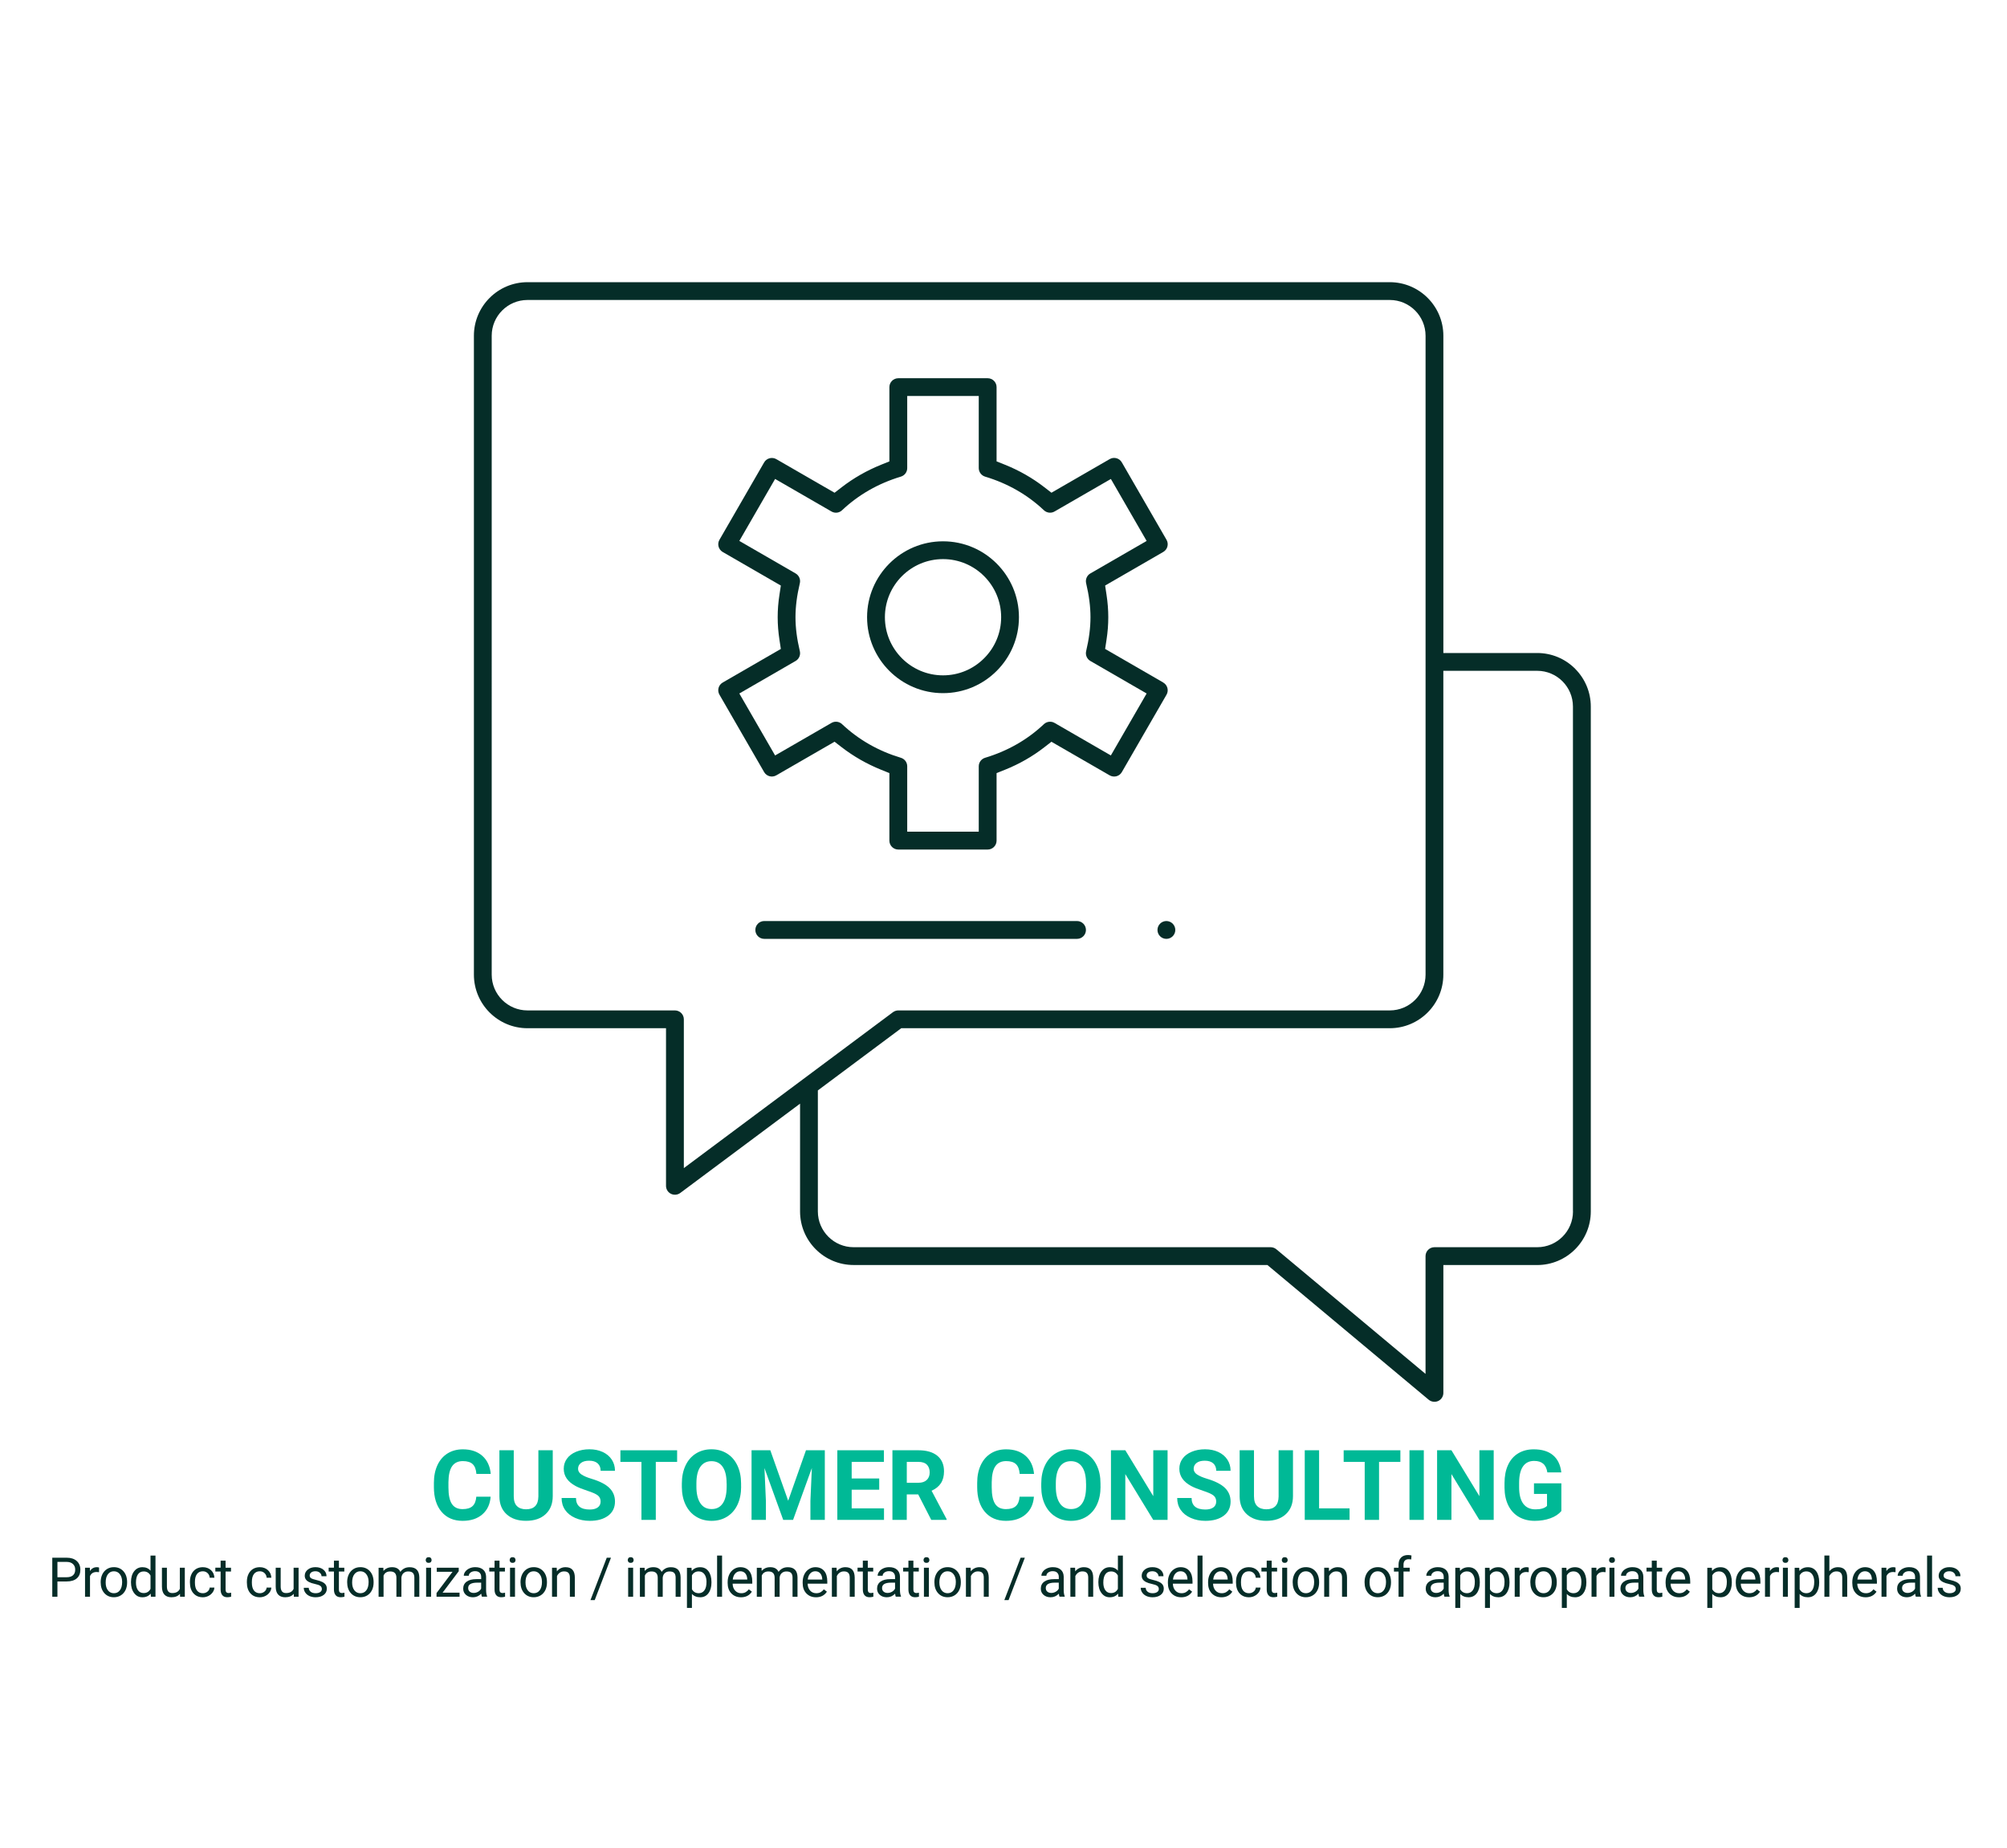 <svg xmlns="http://www.w3.org/2000/svg" id="Ebene_1" data-name="Ebene 1" viewBox="0 0 755.53 695.68"><defs><style>      .cls-1 {        fill: #052d28;      }      .cls-2 {        fill: #00b996;      }    </style></defs><path class="cls-1" d="M442.44,350.09c0,1.85-1.5,3.35-3.36,3.35s-3.35-1.5-3.35-3.35,1.5-3.36,3.35-3.36,3.36,1.51,3.36,3.36Z"></path><path class="cls-1" d="M437.91,256.94l-21.89-12.65.52-3.41c.46-2.97.67-5.75.67-8.52s-.22-5.56-.67-8.51l-.52-3.42,21.89-12.65c1.6-.92,2.15-2.98,1.22-4.58l-16.82-29.13c-.45-.78-1.16-1.33-2.03-1.57-.87-.23-1.77-.11-2.55.34l-21.91,12.65-2.69-2.08c-4.46-3.46-9.44-6.3-14.79-8.45l-3.18-1.27v-27.95c0-1.85-1.5-3.35-3.35-3.35h-33.64c-1.85,0-3.36,1.5-3.36,3.35v27.96l-3.16,1.27c-5.36,2.17-10.34,5.01-14.8,8.46l-2.68,2.07-21.93-12.65c-1.6-.92-3.66-.37-4.58,1.23l-16.82,29.13c-.93,1.6-.37,3.66,1.22,4.59l21.89,12.64-.52,3.42c-.46,2.96-.67,5.74-.67,8.51s.22,5.56.67,8.52l.52,3.41-21.89,12.65c-1.6.92-2.15,2.98-1.22,4.58l16.82,29.13c.92,1.59,2.98,2.15,4.58,1.22l21.93-12.65,2.68,2.07c4.47,3.45,9.45,6.3,14.8,8.46l3.16,1.28v25.43c0,1.85,1.5,3.35,3.36,3.35h33.64c1.85,0,3.35-1.5,3.35-3.35v-25.43l3.18-1.27c5.36-2.15,10.34-4.99,14.79-8.45l2.68-2.08,21.92,12.65c.77.44,1.69.56,2.55.34.87-.24,1.58-.78,2.03-1.56l16.82-29.13c.93-1.6.38-3.66-1.22-4.58v-.02ZM418.18,284.39l-21.21-12.25c-1.27-.73-2.91-.54-3.98.46-6.19,5.85-13.64,10.11-22.15,12.67-1.42.43-2.39,1.72-2.39,3.21v24.62h-26.93v-24.62c0-1.49-.96-2.78-2.39-3.21-8.5-2.56-15.95-6.82-22.14-12.66-1.06-1.01-2.7-1.21-3.97-.47l-21.23,12.26-13.47-23.33,21.2-12.25c1.27-.73,1.92-2.24,1.58-3.68-1.1-4.63-1.64-8.81-1.64-12.79s.54-8.16,1.64-12.79c.34-1.43-.31-2.94-1.58-3.68l-21.2-12.25,13.47-23.33,21.23,12.26c1.29.74,2.89.56,3.97-.47,6.19-5.84,13.63-10.1,22.14-12.66,1.42-.43,2.39-1.72,2.39-3.21v-27.14h26.93v27.14c0,1.47.99,2.79,2.39,3.21,8.5,2.55,15.95,6.82,22.15,12.67,1.07,1,2.71,1.2,3.98.46l21.22-12.25,13.46,23.33-21.2,12.24c-1.27.73-1.92,2.25-1.58,3.68,1.1,4.63,1.64,8.81,1.64,12.79s-.54,8.16-1.64,12.79c-.34,1.43.31,2.94,1.58,3.68l21.2,12.25-13.47,23.32h0Z"></path><path class="cls-1" d="M355,203.78c-15.76,0-28.59,12.82-28.59,28.58s12.82,28.58,28.59,28.58,28.58-12.82,28.58-28.58-12.82-28.58-28.58-28.58ZM370.46,247.82c-4.13,4.14-9.63,6.42-15.46,6.42-12.06,0-21.88-9.81-21.88-21.88s9.81-21.88,21.88-21.88,21.88,9.81,21.88,21.88c0,5.83-2.28,11.33-6.42,15.46Z"></path><path class="cls-1" d="M408.8,350.09c0,1.85-1.51,3.35-3.36,3.35h-117.74c-1.85,0-3.35-1.5-3.35-3.35s1.5-3.36,3.35-3.36h117.74c1.85,0,3.36,1.51,3.36,3.36Z"></path><path class="cls-1" d="M592.94,251.74c-3.82-3.81-8.88-5.91-14.26-5.91h-35.33v-119.43c0-11.13-9.05-20.17-20.17-20.17H198.57c-11.12,0-20.17,9.05-20.17,20.17v240.51c0,11.12,9.05,20.17,20.17,20.17h52.15v59.34c0,1.27.71,2.42,1.85,2.99,1.12.56,2.5.44,3.5-.3l45.11-33.63v40.57c0,11.13,9.05,20.17,20.16,20.17h155.77l60.73,50.73c.98.81,2.41,1,3.57.46,1.18-.55,1.94-1.74,1.94-3.03v-48.15h35.33c11.12,0,20.17-9.05,20.17-20.17v-190.06c0-5.38-2.11-10.44-5.92-14.26h.01ZM257.43,439.75v-56.02c0-1.85-1.51-3.35-3.36-3.35h-55.5c-7.43,0-13.47-6.04-13.47-13.47V126.4c0-7.43,6.04-13.47,13.47-13.47h324.61c7.43,0,13.47,6.04,13.47,13.47v240.51c0,7.43-6.04,13.47-13.47,13.47h-185.01c-.73,0-1.43.24-2.01.66l-78.74,58.71h.01ZM592.15,456.05c0,7.43-6.04,13.47-13.46,13.47h-38.69c-1.85,0-3.36,1.5-3.36,3.35v44.34l-56.16-46.91c-.6-.5-1.37-.78-2.15-.78h-156.99c-7.42,0-13.46-6.04-13.46-13.47v-45.56l31.39-23.41h183.9c11.12,0,20.17-9.05,20.17-20.17v-114.38h35.33c7.43,0,13.46,6.04,13.46,13.46v190.06h.02Z"></path><g><path class="cls-2" d="M184.7,563.44c-.21,2.82-1.25,5.04-3.12,6.66-1.88,1.62-4.35,2.43-7.42,2.43-3.36,0-6-1.13-7.93-3.39-1.93-2.26-2.89-5.37-2.89-9.31v-1.6c0-2.52.44-4.74,1.33-6.66.89-1.92,2.16-3.39,3.81-4.42,1.65-1.03,3.57-1.54,5.75-1.54,3.02,0,5.46.81,7.31,2.43,1.85,1.62,2.92,3.89,3.2,6.82h-5.4c-.13-1.69-.6-2.92-1.41-3.68-.81-.76-2.04-1.14-3.7-1.14-1.8,0-3.15.65-4.04,1.93-.89,1.29-1.35,3.29-1.38,6v1.98c0,2.83.43,4.9,1.29,6.21.86,1.31,2.21,1.96,4.06,1.96,1.67,0,2.91-.38,3.73-1.14.82-.76,1.29-1.94,1.41-3.54h5.4Z"></path><path class="cls-2" d="M208.08,545.96v17.26c0,2.87-.9,5.14-2.69,6.8s-4.24,2.5-7.35,2.5-5.49-.81-7.29-2.43c-1.8-1.62-2.72-3.84-2.75-6.68v-17.46h5.4v17.3c0,1.72.41,2.97,1.23,3.75.82.79,1.96,1.18,3.41,1.18,3.04,0,4.58-1.6,4.63-4.79v-17.44h5.42Z"></path><path class="cls-2" d="M226.1,565.29c0-1.02-.36-1.8-1.08-2.35-.72-.55-2.02-1.12-3.89-1.73-1.87-.61-3.35-1.2-4.45-1.79-2.98-1.61-4.46-3.77-4.46-6.5,0-1.42.4-2.68,1.2-3.79.8-1.11,1.94-1.98,3.44-2.6,1.49-.62,3.17-.94,5.03-.94s3.54.34,5,1.02c1.46.68,2.6,1.64,3.41,2.87.81,1.24,1.21,2.64,1.21,4.21h-5.4c0-1.2-.38-2.13-1.13-2.8s-1.82-1-3.19-1-2.35.28-3.08.84c-.73.56-1.1,1.29-1.1,2.21,0,.85.43,1.57,1.29,2.14.86.58,2.12,1.12,3.79,1.62,3.07.92,5.31,2.07,6.71,3.44,1.4,1.37,2.11,3.07,2.11,5.11,0,2.27-.86,4.05-2.57,5.34-1.72,1.29-4.03,1.94-6.93,1.94-2.02,0-3.85-.37-5.51-1.11-1.66-.74-2.92-1.75-3.79-3.03-.87-1.28-1.3-2.77-1.3-4.46h5.42c0,2.89,1.73,4.34,5.18,4.34,1.28,0,2.29-.26,3-.78.72-.52,1.08-1.25,1.08-2.19Z"></path><path class="cls-2" d="M254.9,550.34h-8.03v21.83h-5.4v-21.83h-7.92v-4.37h21.35v4.37Z"></path><path class="cls-2" d="M279,559.66c0,2.58-.46,4.84-1.37,6.79-.91,1.94-2.22,3.44-3.92,4.5-1.7,1.06-3.64,1.58-5.84,1.58s-4.11-.52-5.81-1.57c-1.7-1.04-3.02-2.53-3.96-4.47-.94-1.94-1.41-4.17-1.42-6.69v-1.3c0-2.58.46-4.85,1.39-6.81.93-1.96,2.24-3.47,3.94-4.52,1.7-1.05,3.64-1.58,5.82-1.58s4.12.53,5.82,1.58c1.7,1.05,3.01,2.56,3.94,4.52s1.39,4.23,1.39,6.79v1.17ZM273.53,558.47c0-2.75-.49-4.83-1.48-6.26-.98-1.43-2.39-2.14-4.21-2.14s-3.21.71-4.19,2.11c-.98,1.41-1.48,3.48-1.49,6.2v1.28c0,2.68.49,4.75,1.48,6.23.98,1.48,2.4,2.21,4.25,2.21s3.2-.71,4.18-2.13,1.46-3.5,1.48-6.22v-1.28Z"></path><path class="cls-2" d="M289.98,545.96l6.73,19.01,6.7-19.01h7.09v26.21h-5.42v-7.16l.54-12.37-7.07,19.53h-3.71l-7.06-19.51.54,12.35v7.16h-5.4v-26.21h7.06Z"></path><path class="cls-2" d="M330.98,560.81h-10.37v7.02h12.17v4.34h-17.57v-26.21h17.53v4.37h-12.13v6.25h10.37v4.23Z"></path><path class="cls-2" d="M345.65,562.58h-4.3v9.59h-5.4v-26.21h9.74c3.1,0,5.48.69,7.16,2.07,1.68,1.38,2.52,3.33,2.52,5.85,0,1.79-.39,3.28-1.16,4.47-.77,1.19-1.95,2.15-3.52,2.85l5.67,10.71v.25h-5.8l-4.91-9.59ZM341.35,558.2h4.36c1.36,0,2.41-.34,3.15-1.04s1.12-1.64,1.12-2.85-.35-2.21-1.05-2.92c-.7-.71-1.78-1.06-3.23-1.06h-4.34v7.87Z"></path><path class="cls-2" d="M389.22,563.44c-.21,2.82-1.25,5.04-3.12,6.66-1.88,1.62-4.35,2.43-7.42,2.43-3.36,0-6-1.13-7.93-3.39-1.93-2.26-2.89-5.37-2.89-9.31v-1.6c0-2.52.44-4.74,1.33-6.66.89-1.92,2.16-3.39,3.81-4.42,1.65-1.03,3.57-1.54,5.75-1.54,3.02,0,5.46.81,7.31,2.43,1.85,1.62,2.92,3.89,3.2,6.82h-5.4c-.13-1.69-.6-2.92-1.41-3.68-.81-.76-2.04-1.14-3.7-1.14-1.8,0-3.15.65-4.04,1.93-.89,1.29-1.35,3.29-1.38,6v1.98c0,2.83.43,4.9,1.29,6.21.86,1.31,2.21,1.96,4.06,1.96,1.67,0,2.91-.38,3.73-1.14.82-.76,1.29-1.94,1.41-3.54h5.4Z"></path><path class="cls-2" d="M414.3,559.66c0,2.58-.46,4.84-1.37,6.79-.91,1.94-2.22,3.44-3.92,4.5-1.7,1.06-3.64,1.58-5.84,1.58s-4.11-.52-5.81-1.57c-1.7-1.04-3.02-2.53-3.96-4.47-.94-1.94-1.41-4.17-1.42-6.69v-1.3c0-2.58.46-4.85,1.39-6.81.93-1.96,2.24-3.47,3.94-4.52,1.7-1.05,3.64-1.58,5.82-1.58s4.12.53,5.82,1.58c1.7,1.05,3.01,2.56,3.94,4.52s1.39,4.23,1.39,6.79v1.17ZM408.83,558.47c0-2.75-.49-4.83-1.48-6.26-.98-1.43-2.39-2.14-4.21-2.14s-3.21.71-4.19,2.11c-.98,1.41-1.48,3.48-1.49,6.2v1.28c0,2.68.49,4.75,1.48,6.23.98,1.48,2.4,2.21,4.25,2.21s3.2-.71,4.18-2.13,1.46-3.5,1.48-6.22v-1.28Z"></path><path class="cls-2" d="M439.53,572.17h-5.4l-10.51-17.24v17.24h-5.4v-26.21h5.4l10.53,17.28v-17.28h5.38v26.21Z"></path><path class="cls-2" d="M457.84,565.29c0-1.02-.36-1.8-1.08-2.35-.72-.55-2.02-1.12-3.89-1.73-1.87-.61-3.35-1.2-4.45-1.79-2.98-1.61-4.46-3.77-4.46-6.5,0-1.42.4-2.68,1.2-3.79.8-1.11,1.94-1.98,3.44-2.6,1.49-.62,3.17-.94,5.03-.94s3.54.34,5,1.02c1.46.68,2.6,1.64,3.41,2.87.81,1.24,1.21,2.64,1.21,4.21h-5.4c0-1.2-.38-2.13-1.13-2.8s-1.82-1-3.19-1-2.35.28-3.08.84c-.73.56-1.1,1.29-1.1,2.21,0,.85.43,1.57,1.29,2.14.86.58,2.12,1.12,3.79,1.62,3.07.92,5.31,2.07,6.71,3.44,1.4,1.37,2.11,3.07,2.11,5.11,0,2.27-.86,4.05-2.57,5.34-1.72,1.29-4.03,1.94-6.93,1.94-2.02,0-3.85-.37-5.51-1.11-1.66-.74-2.92-1.75-3.79-3.03-.87-1.28-1.3-2.77-1.3-4.46h5.42c0,2.89,1.73,4.34,5.18,4.34,1.28,0,2.29-.26,3-.78.72-.52,1.08-1.25,1.08-2.19Z"></path><path class="cls-2" d="M486.74,545.96v17.26c0,2.87-.9,5.14-2.69,6.8s-4.24,2.5-7.35,2.5-5.49-.81-7.29-2.43c-1.8-1.62-2.72-3.84-2.75-6.68v-17.46h5.4v17.3c0,1.72.41,2.97,1.23,3.75.82.79,1.96,1.18,3.41,1.18,3.04,0,4.58-1.6,4.63-4.79v-17.44h5.42Z"></path><path class="cls-2" d="M496.57,567.83h11.47v4.34h-16.87v-26.21h5.4v21.87Z"></path><path class="cls-2" d="M527.17,550.34h-8.03v21.83h-5.4v-21.83h-7.92v-4.37h21.35v4.37Z"></path><path class="cls-2" d="M535.99,572.17h-5.4v-26.21h5.4v26.21Z"></path><path class="cls-2" d="M562.3,572.17h-5.4l-10.51-17.24v17.24h-5.4v-26.21h5.4l10.53,17.28v-17.28h5.38v26.21Z"></path><path class="cls-2" d="M587.75,568.86c-.97,1.16-2.35,2.07-4.12,2.71-1.78.64-3.74.96-5.9.96-2.27,0-4.26-.5-5.97-1.49-1.71-.99-3.03-2.43-3.96-4.31-.93-1.88-1.41-4.1-1.43-6.64v-1.78c0-2.62.44-4.88,1.32-6.79s2.15-3.38,3.82-4.39c1.66-1.01,3.61-1.52,5.84-1.52,3.11,0,5.54.74,7.29,2.22,1.75,1.48,2.79,3.64,3.11,6.47h-5.25c-.24-1.5-.77-2.6-1.59-3.29-.82-.7-1.95-1.04-3.39-1.04-1.84,0-3.23.69-4.19,2.07s-1.45,3.43-1.46,6.16v1.67c0,2.75.52,4.82,1.57,6.23,1.04,1.4,2.57,2.11,4.59,2.11s3.47-.43,4.34-1.3v-4.52h-4.91v-3.98h10.31v10.46Z"></path></g><g><path class="cls-1" d="M21.62,595.35v5.75h-1.94v-14.69h5.42c1.61,0,2.87.41,3.78,1.23.91.82,1.37,1.91,1.37,3.26,0,1.43-.45,2.52-1.34,3.29-.89.77-2.17,1.16-3.83,1.16h-3.46ZM21.62,593.76h3.48c1.04,0,1.83-.24,2.38-.73.55-.49.83-1.19.83-2.12s-.28-1.58-.83-2.1c-.55-.53-1.31-.8-2.27-.82h-3.59v5.77Z"></path><path class="cls-1" d="M37.29,591.86c-.28-.05-.59-.07-.92-.07-1.22,0-2.06.52-2.49,1.56v7.75h-1.87v-10.92h1.82l.03,1.26c.61-.97,1.48-1.46,2.6-1.46.36,0,.64.05.83.14v1.74Z"></path><path class="cls-1" d="M37.9,595.54c0-1.07.21-2.03.63-2.89.42-.85,1.01-1.51,1.76-1.98s1.61-.7,2.57-.7c1.49,0,2.69.51,3.61,1.54.92,1.03,1.38,2.4,1.38,4.11v.13c0,1.06-.2,2.02-.61,2.86-.41.84-.99,1.5-1.75,1.97-.76.47-1.63.71-2.61.71-1.48,0-2.68-.51-3.6-1.54s-1.38-2.39-1.38-4.09v-.13ZM39.78,595.76c0,1.21.28,2.18.84,2.92.56.73,1.31,1.1,2.26,1.1s1.7-.37,2.26-1.12c.56-.74.84-1.78.84-3.12,0-1.2-.28-2.17-.85-2.91-.57-.74-1.32-1.11-2.27-1.11s-1.66.37-2.23,1.1c-.57.73-.85,1.78-.85,3.15Z"></path><path class="cls-1" d="M49.31,595.55c0-1.67.4-3.02,1.19-4.04.79-1.02,1.83-1.53,3.12-1.53s2.29.44,3.04,1.31v-5.69h1.87v15.5h-1.72l-.09-1.17c-.75.92-1.79,1.37-3.12,1.37s-2.3-.52-3.09-1.55c-.8-1.04-1.2-2.39-1.2-4.06v-.14ZM51.18,595.76c0,1.24.26,2.21.77,2.91s1.22,1.05,2.12,1.05c1.18,0,2.05-.53,2.59-1.59v-5.01c-.56-1.03-1.42-1.54-2.57-1.54-.92,0-1.63.35-2.14,1.06s-.77,1.75-.77,3.14Z"></path><path class="cls-1" d="M67.74,600.02c-.73.85-1.79,1.28-3.2,1.28-1.16,0-2.05-.34-2.66-1.01-.61-.68-.92-1.68-.92-3v-7.1h1.87v7.05c0,1.65.67,2.48,2.02,2.48,1.43,0,2.37-.53,2.85-1.59v-7.94h1.87v10.92h-1.78l-.04-1.08Z"></path><path class="cls-1" d="M76.36,599.78c.67,0,1.25-.2,1.75-.61.5-.4.77-.91.83-1.51h1.77c-.03.62-.25,1.22-.65,1.79-.4.56-.93,1.02-1.59,1.35s-1.36.5-2.1.5c-1.49,0-2.67-.5-3.55-1.49-.88-.99-1.32-2.35-1.32-4.07v-.31c0-1.06.19-2.01.59-2.83.39-.83.95-1.47,1.68-1.93.73-.46,1.59-.69,2.59-.69,1.22,0,2.24.37,3.05,1.1.81.73,1.24,1.69,1.3,2.86h-1.77c-.05-.71-.32-1.29-.8-1.74-.48-.45-1.07-.68-1.78-.68-.95,0-1.68.34-2.2,1.02-.52.68-.78,1.67-.78,2.96v.35c0,1.26.26,2.23.78,2.91s1.26,1.02,2.22,1.02Z"></path><path class="cls-1" d="M84.92,587.54v2.64h2.04v1.44h-2.04v6.78c0,.44.09.77.27.98.18.22.49.33.93.33.21,0,.51-.04.89-.12v1.5c-.49.13-.97.2-1.43.2-.83,0-1.46-.25-1.89-.76-.42-.5-.64-1.22-.64-2.15v-6.77h-1.99v-1.44h1.99v-2.64h1.87Z"></path><path class="cls-1" d="M97.8,599.78c.67,0,1.25-.2,1.75-.61.5-.4.77-.91.83-1.51h1.77c-.03.62-.25,1.22-.65,1.79-.4.56-.93,1.02-1.59,1.35s-1.36.5-2.1.5c-1.49,0-2.67-.5-3.55-1.49-.88-.99-1.32-2.35-1.32-4.07v-.31c0-1.06.19-2.01.59-2.83.39-.83.95-1.47,1.68-1.93.73-.46,1.59-.69,2.59-.69,1.22,0,2.24.37,3.05,1.1.81.73,1.24,1.69,1.3,2.86h-1.77c-.05-.71-.32-1.29-.8-1.74-.48-.45-1.07-.68-1.78-.68-.95,0-1.68.34-2.2,1.02-.52.68-.78,1.67-.78,2.96v.35c0,1.26.26,2.23.78,2.91s1.26,1.02,2.22,1.02Z"></path><path class="cls-1" d="M110.57,600.02c-.73.85-1.79,1.28-3.2,1.28-1.16,0-2.05-.34-2.66-1.01-.61-.68-.92-1.68-.92-3v-7.1h1.87v7.05c0,1.65.67,2.48,2.02,2.48,1.43,0,2.37-.53,2.85-1.59v-7.94h1.87v10.92h-1.78l-.04-1.08Z"></path><path class="cls-1" d="M121.16,598.2c0-.5-.19-.9-.57-1.18-.38-.28-1.04-.52-1.99-.72-.95-.2-1.7-.44-2.25-.73-.56-.28-.97-.62-1.23-1.01-.27-.39-.4-.85-.4-1.39,0-.89.38-1.65,1.13-2.27.76-.62,1.72-.93,2.9-.93,1.24,0,2.24.32,3.01.96.77.64,1.16,1.46,1.16,2.45h-1.88c0-.51-.22-.95-.65-1.32-.43-.37-.98-.55-1.64-.55s-1.21.15-1.59.44c-.38.3-.58.68-.58,1.16,0,.45.18.79.54,1.02.36.23,1,.45,1.93.66.93.21,1.69.46,2.27.75.58.29,1.01.64,1.29,1.04.28.41.42.9.42,1.49,0,.98-.39,1.76-1.17,2.35-.78.59-1.79.88-3.04.88-.87,0-1.65-.16-2.32-.46-.67-.31-1.2-.74-1.58-1.3-.38-.56-.57-1.16-.57-1.8h1.87c.03.63.28,1.12.75,1.49.47.37,1.08.55,1.85.55.71,0,1.27-.14,1.7-.43.43-.29.64-.67.64-1.14Z"></path><path class="cls-1" d="M127.58,587.54v2.64h2.04v1.44h-2.04v6.78c0,.44.09.77.27.98.18.22.49.33.93.33.21,0,.51-.04.89-.12v1.5c-.49.13-.97.2-1.43.2-.83,0-1.46-.25-1.89-.76-.42-.5-.64-1.22-.64-2.15v-6.77h-1.99v-1.44h1.99v-2.64h1.87Z"></path><path class="cls-1" d="M130.69,595.54c0-1.07.21-2.03.63-2.89.42-.85,1.01-1.51,1.76-1.98s1.61-.7,2.57-.7c1.49,0,2.69.51,3.61,1.54.92,1.03,1.38,2.4,1.38,4.11v.13c0,1.06-.2,2.02-.61,2.86-.41.84-.99,1.5-1.75,1.97-.76.47-1.63.71-2.61.71-1.48,0-2.68-.51-3.6-1.54s-1.38-2.39-1.38-4.09v-.13ZM132.56,595.76c0,1.21.28,2.18.84,2.92.56.73,1.31,1.1,2.26,1.1s1.7-.37,2.26-1.12c.56-.74.84-1.78.84-3.12,0-1.2-.28-2.17-.85-2.91-.57-.74-1.32-1.11-2.27-1.11s-1.66.37-2.23,1.1c-.57.73-.85,1.78-.85,3.15Z"></path><path class="cls-1" d="M144.31,590.18l.05,1.21c.8-.94,1.88-1.41,3.24-1.41,1.53,0,2.57.58,3.12,1.76.36-.52.84-.95,1.42-1.27.58-.32,1.27-.48,2.06-.48,2.39,0,3.61,1.27,3.65,3.8v7.32h-1.87v-7.2c0-.78-.18-1.36-.54-1.75-.36-.39-.96-.58-1.8-.58-.69,0-1.27.21-1.73.62-.46.41-.72.97-.8,1.67v7.24h-1.88v-7.15c0-1.59-.78-2.38-2.33-2.38-1.22,0-2.06.52-2.51,1.56v7.97h-1.87v-10.92h1.77Z"></path><path class="cls-1" d="M160.26,587.29c0-.3.09-.56.28-.77.19-.21.46-.31.82-.31s.64.1.83.31c.19.21.28.46.28.77s-.09.55-.28.76c-.19.2-.46.3-.83.3s-.64-.1-.82-.3c-.18-.2-.28-.45-.28-.76ZM162.28,601.1h-1.87v-10.92h1.87v10.92Z"></path><path class="cls-1" d="M166.61,599.57h6.39v1.52h-8.67v-1.37l6.02-8h-5.93v-1.54h8.27v1.32l-6.08,8.07Z"></path><path class="cls-1" d="M181.42,601.1c-.11-.21-.2-.6-.26-1.15-.87.9-1.9,1.35-3.11,1.35-1.08,0-1.96-.3-2.65-.91-.69-.61-1.03-1.38-1.03-2.32,0-1.14.43-2.02,1.3-2.65s2.08-.94,3.65-.94h1.82v-.86c0-.65-.2-1.17-.59-1.56-.39-.39-.96-.58-1.72-.58-.67,0-1.22.17-1.68.5-.45.34-.68.74-.68,1.22h-1.88c0-.54.19-1.07.58-1.58.39-.51.91-.91,1.57-1.21.66-.3,1.39-.44,2.18-.44,1.26,0,2.24.31,2.96.94s1.08,1.5,1.11,2.6v5.02c0,1,.13,1.8.38,2.39v.16h-1.96ZM178.32,599.67c.59,0,1.14-.15,1.67-.45s.9-.7,1.14-1.18v-2.24h-1.46c-2.29,0-3.43.67-3.43,2.01,0,.58.19,1.04.58,1.37.39.33.89.49,1.5.49Z"></path><path class="cls-1" d="M188.04,587.54v2.64h2.04v1.44h-2.04v6.78c0,.44.09.77.27.98s.49.33.93.33c.22,0,.51-.04.89-.12v1.5c-.49.13-.97.2-1.43.2-.83,0-1.46-.25-1.89-.76-.42-.5-.64-1.22-.64-2.15v-6.77h-1.99v-1.44h1.99v-2.64h1.87Z"></path><path class="cls-1" d="M191.86,587.29c0-.3.09-.56.28-.77.18-.21.46-.31.82-.31s.64.1.83.31c.19.21.28.46.28.77s-.09.55-.28.76c-.19.2-.46.3-.83.3s-.64-.1-.82-.3c-.19-.2-.28-.45-.28-.76ZM193.87,601.1h-1.87v-10.92h1.87v10.92Z"></path><path class="cls-1" d="M195.95,595.54c0-1.07.21-2.03.63-2.89.42-.85,1.01-1.51,1.76-1.98s1.61-.7,2.57-.7c1.49,0,2.69.51,3.61,1.54s1.38,2.4,1.38,4.11v.13c0,1.06-.2,2.02-.61,2.86-.41.84-.99,1.5-1.75,1.97-.76.47-1.63.71-2.61.71-1.48,0-2.68-.51-3.6-1.54-.92-1.03-1.38-2.39-1.38-4.09v-.13ZM197.83,595.76c0,1.21.28,2.18.84,2.92.56.73,1.31,1.1,2.25,1.1s1.7-.37,2.26-1.12.84-1.78.84-3.12c0-1.2-.28-2.17-.85-2.91-.57-.74-1.32-1.11-2.27-1.11s-1.67.37-2.23,1.1c-.57.73-.85,1.78-.85,3.15Z"></path><path class="cls-1" d="M209.58,590.18l.06,1.37c.83-1.05,1.92-1.57,3.27-1.57,2.31,0,3.47,1.3,3.49,3.91v7.21h-1.87v-7.22c0-.79-.19-1.37-.54-1.75-.35-.38-.9-.57-1.65-.57-.61,0-1.14.16-1.59.48-.46.32-.81.75-1.07,1.27v7.78h-1.87v-10.92h1.77Z"></path><path class="cls-1" d="M223.88,602.36h-1.6l6.13-15.95h1.59l-6.12,15.95Z"></path><path class="cls-1" d="M236.32,587.29c0-.3.09-.56.28-.77.18-.21.46-.31.82-.31s.64.1.83.31c.19.21.28.46.28.77s-.09.55-.28.76c-.19.2-.46.3-.83.3s-.64-.1-.82-.3c-.19-.2-.28-.45-.28-.76ZM238.34,601.1h-1.87v-10.92h1.87v10.92Z"></path><path class="cls-1" d="M242.67,590.18l.05,1.21c.8-.94,1.88-1.41,3.24-1.41,1.53,0,2.57.58,3.12,1.76.36-.52.84-.95,1.42-1.27.58-.32,1.27-.48,2.06-.48,2.39,0,3.61,1.27,3.65,3.8v7.32h-1.87v-7.2c0-.78-.18-1.36-.53-1.75-.36-.39-.96-.58-1.8-.58-.69,0-1.27.21-1.73.62-.46.41-.72.97-.8,1.67v7.24h-1.88v-7.15c0-1.59-.78-2.38-2.33-2.38-1.22,0-2.06.52-2.51,1.56v7.97h-1.87v-10.92h1.77Z"></path><path class="cls-1" d="M267.83,595.76c0,1.66-.38,3-1.14,4.02-.76,1.02-1.79,1.52-3.09,1.52s-2.37-.42-3.13-1.26v5.26h-1.87v-15.11h1.71l.09,1.21c.76-.94,1.82-1.41,3.17-1.41s2.35.49,3.11,1.48,1.15,2.36,1.15,4.13v.17ZM265.97,595.55c0-1.23-.26-2.2-.79-2.92-.53-.71-1.25-1.07-2.16-1.07-1.13,0-1.98.5-2.54,1.5v5.22c.56,1,1.41,1.49,2.56,1.49.89,0,1.61-.36,2.13-1.07.53-.71.79-1.76.79-3.16Z"></path><path class="cls-1" d="M271.82,601.1h-1.87v-15.5h1.87v15.5Z"></path><path class="cls-1" d="M278.92,601.3c-1.48,0-2.68-.49-3.61-1.46-.93-.97-1.39-2.27-1.39-3.9v-.34c0-1.08.21-2.05.62-2.9.41-.85.99-1.52,1.74-2s1.55-.72,2.42-.72c1.42,0,2.52.47,3.31,1.4.79.94,1.18,2.27,1.18,4.02v.78h-7.4c.03,1.08.34,1.95.94,2.61.6.66,1.37.99,2.3.99.66,0,1.22-.13,1.67-.4.46-.27.86-.62,1.2-1.07l1.14.89c-.92,1.41-2.29,2.11-4.12,2.11ZM278.69,591.51c-.75,0-1.39.27-1.9.82-.51.55-.83,1.32-.95,2.31h5.47v-.14c-.05-.95-.31-1.68-.77-2.21-.46-.52-1.08-.78-1.86-.78Z"></path><path class="cls-1" d="M286.68,590.18l.05,1.21c.8-.94,1.88-1.41,3.24-1.41,1.53,0,2.57.58,3.12,1.76.36-.52.84-.95,1.42-1.27.58-.32,1.27-.48,2.06-.48,2.39,0,3.61,1.27,3.65,3.8v7.32h-1.87v-7.2c0-.78-.18-1.36-.53-1.75-.36-.39-.96-.58-1.8-.58-.69,0-1.27.21-1.73.62-.46.41-.72.97-.8,1.67v7.24h-1.88v-7.15c0-1.59-.78-2.38-2.33-2.38-1.22,0-2.06.52-2.51,1.56v7.97h-1.87v-10.92h1.77Z"></path><path class="cls-1" d="M307.16,601.3c-1.48,0-2.68-.49-3.61-1.46-.93-.97-1.39-2.27-1.39-3.9v-.34c0-1.08.21-2.05.62-2.9.41-.85.99-1.52,1.74-2s1.55-.72,2.42-.72c1.42,0,2.52.47,3.31,1.4.79.94,1.18,2.27,1.18,4.02v.78h-7.4c.03,1.08.34,1.95.94,2.61.6.66,1.37.99,2.3.99.66,0,1.22-.13,1.67-.4.46-.27.86-.62,1.2-1.07l1.14.89c-.92,1.41-2.29,2.11-4.12,2.11ZM306.92,591.51c-.75,0-1.39.27-1.9.82-.51.55-.83,1.32-.95,2.31h5.47v-.14c-.05-.95-.31-1.68-.77-2.21-.46-.52-1.08-.78-1.86-.78Z"></path><path class="cls-1" d="M314.93,590.18l.06,1.37c.83-1.05,1.92-1.57,3.27-1.57,2.31,0,3.47,1.3,3.49,3.91v7.21h-1.87v-7.22c0-.79-.19-1.37-.54-1.75-.35-.38-.9-.57-1.65-.57-.61,0-1.14.16-1.59.48-.46.32-.81.75-1.07,1.27v7.78h-1.87v-10.92h1.77Z"></path><path class="cls-1" d="M326.68,587.54v2.64h2.04v1.44h-2.04v6.78c0,.44.09.77.27.98s.49.33.93.33c.22,0,.51-.04.89-.12v1.5c-.49.13-.97.2-1.43.2-.83,0-1.46-.25-1.89-.76-.42-.5-.64-1.22-.64-2.15v-6.77h-1.99v-1.44h1.99v-2.64h1.87Z"></path><path class="cls-1" d="M337.22,601.1c-.11-.21-.2-.6-.26-1.15-.87.9-1.9,1.35-3.11,1.35-1.08,0-1.96-.3-2.65-.91-.69-.61-1.03-1.38-1.03-2.32,0-1.14.43-2.02,1.3-2.65s2.08-.94,3.65-.94h1.82v-.86c0-.65-.2-1.17-.59-1.56-.39-.39-.96-.58-1.72-.58-.67,0-1.22.17-1.68.5-.45.34-.68.74-.68,1.22h-1.88c0-.54.19-1.07.58-1.58.39-.51.91-.91,1.57-1.21.66-.3,1.39-.44,2.18-.44,1.26,0,2.24.31,2.96.94s1.08,1.5,1.11,2.6v5.02c0,1,.13,1.8.38,2.39v.16h-1.96ZM334.13,599.67c.59,0,1.14-.15,1.67-.45s.9-.7,1.14-1.18v-2.24h-1.46c-2.29,0-3.43.67-3.43,2.01,0,.58.19,1.04.58,1.37.39.33.89.49,1.5.49Z"></path><path class="cls-1" d="M343.84,587.54v2.64h2.04v1.44h-2.04v6.78c0,.44.09.77.27.98s.49.33.93.33c.22,0,.51-.04.89-.12v1.5c-.49.13-.97.2-1.43.2-.83,0-1.46-.25-1.89-.76-.42-.5-.64-1.22-.64-2.15v-6.77h-1.99v-1.44h1.99v-2.64h1.87Z"></path><path class="cls-1" d="M347.66,587.29c0-.3.09-.56.28-.77.18-.21.46-.31.82-.31s.64.1.83.31c.19.21.28.46.28.77s-.09.55-.28.76c-.19.2-.46.3-.83.3s-.64-.1-.82-.3c-.19-.2-.28-.45-.28-.76ZM349.68,601.1h-1.87v-10.92h1.87v10.92Z"></path><path class="cls-1" d="M351.75,595.54c0-1.07.21-2.03.63-2.89.42-.85,1.01-1.51,1.76-1.98s1.61-.7,2.57-.7c1.49,0,2.69.51,3.61,1.54s1.38,2.4,1.38,4.11v.13c0,1.06-.2,2.02-.61,2.86-.41.84-.99,1.5-1.75,1.97-.76.47-1.63.71-2.61.71-1.48,0-2.68-.51-3.6-1.54-.92-1.03-1.38-2.39-1.38-4.09v-.13ZM353.63,595.76c0,1.21.28,2.18.84,2.92.56.73,1.31,1.1,2.25,1.1s1.7-.37,2.26-1.12.84-1.78.84-3.12c0-1.2-.28-2.17-.85-2.91-.57-.74-1.32-1.11-2.27-1.11s-1.67.37-2.23,1.1c-.57.73-.85,1.78-.85,3.15Z"></path><path class="cls-1" d="M365.39,590.18l.06,1.37c.83-1.05,1.92-1.57,3.27-1.57,2.31,0,3.47,1.3,3.49,3.91v7.21h-1.87v-7.22c0-.79-.19-1.37-.54-1.75-.35-.38-.9-.57-1.65-.57-.61,0-1.14.16-1.59.48-.46.32-.81.75-1.07,1.27v7.78h-1.87v-10.92h1.77Z"></path><path class="cls-1" d="M379.68,602.36h-1.6l6.13-15.95h1.59l-6.12,15.95Z"></path><path class="cls-1" d="M398.86,601.1c-.11-.21-.2-.6-.26-1.15-.87.9-1.9,1.35-3.11,1.35-1.08,0-1.96-.3-2.65-.91-.69-.61-1.03-1.38-1.03-2.32,0-1.14.43-2.02,1.3-2.65s2.08-.94,3.65-.94h1.82v-.86c0-.65-.2-1.17-.59-1.56-.39-.39-.96-.58-1.72-.58-.67,0-1.22.17-1.68.5-.45.34-.68.74-.68,1.22h-1.88c0-.54.19-1.07.58-1.58.39-.51.91-.91,1.57-1.21.66-.3,1.39-.44,2.18-.44,1.26,0,2.24.31,2.96.94s1.08,1.5,1.11,2.6v5.02c0,1,.13,1.8.38,2.39v.16h-1.96ZM395.76,599.67c.59,0,1.14-.15,1.67-.45s.9-.7,1.14-1.18v-2.24h-1.46c-2.29,0-3.43.67-3.43,2.01,0,.58.19,1.04.58,1.37.39.33.89.49,1.5.49Z"></path><path class="cls-1" d="M404.71,590.18l.06,1.37c.83-1.05,1.92-1.57,3.27-1.57,2.31,0,3.47,1.3,3.49,3.91v7.21h-1.87v-7.22c0-.79-.19-1.37-.54-1.75-.35-.38-.9-.57-1.65-.57-.61,0-1.14.16-1.59.48-.46.32-.81.75-1.07,1.27v7.78h-1.87v-10.92h1.77Z"></path><path class="cls-1" d="M413.48,595.55c0-1.67.4-3.02,1.19-4.04.79-1.02,1.83-1.53,3.12-1.53s2.29.44,3.04,1.31v-5.69h1.87v15.5h-1.72l-.09-1.17c-.75.92-1.79,1.37-3.12,1.37s-2.3-.52-3.09-1.55c-.8-1.04-1.2-2.39-1.2-4.06v-.14ZM415.34,595.76c0,1.24.26,2.21.77,2.91.51.7,1.22,1.05,2.12,1.05,1.18,0,2.05-.53,2.59-1.59v-5.01c-.56-1.03-1.42-1.54-2.57-1.54-.92,0-1.63.35-2.14,1.06-.51.71-.77,1.75-.77,3.14Z"></path><path class="cls-1" d="M436.23,598.2c0-.5-.19-.9-.57-1.18s-1.04-.52-1.99-.72c-.94-.2-1.69-.44-2.25-.73-.55-.28-.96-.62-1.23-1.01-.27-.39-.4-.85-.4-1.39,0-.89.38-1.65,1.13-2.27s1.72-.93,2.9-.93c1.24,0,2.24.32,3.01.96.77.64,1.16,1.46,1.16,2.45h-1.88c0-.51-.22-.95-.65-1.32-.43-.37-.98-.55-1.64-.55s-1.21.15-1.59.44c-.38.3-.58.68-.58,1.16,0,.45.18.79.54,1.02s1,.45,1.93.66c.93.21,1.69.46,2.27.75.58.29,1.01.64,1.29,1.04.28.41.42.9.42,1.49,0,.98-.39,1.76-1.17,2.35-.78.59-1.79.88-3.04.88-.88,0-1.65-.16-2.32-.46-.67-.31-1.2-.74-1.58-1.3-.38-.56-.57-1.16-.57-1.8h1.87c.03.63.28,1.12.75,1.49.47.37,1.08.55,1.85.55.71,0,1.27-.14,1.7-.43.43-.29.64-.67.64-1.14Z"></path><path class="cls-1" d="M444.65,601.3c-1.48,0-2.68-.49-3.61-1.46-.93-.97-1.39-2.27-1.39-3.9v-.34c0-1.08.21-2.05.62-2.9.41-.85.99-1.52,1.74-2s1.55-.72,2.42-.72c1.42,0,2.52.47,3.31,1.4.79.94,1.18,2.27,1.18,4.02v.78h-7.4c.03,1.08.34,1.95.94,2.61.6.66,1.37.99,2.3.99.66,0,1.22-.13,1.67-.4.46-.27.86-.62,1.2-1.07l1.14.89c-.92,1.41-2.29,2.11-4.12,2.11ZM444.41,591.51c-.75,0-1.39.27-1.9.82-.51.55-.83,1.32-.95,2.31h5.47v-.14c-.05-.95-.31-1.68-.77-2.21-.46-.52-1.08-.78-1.86-.78Z"></path><path class="cls-1" d="M452.68,601.1h-1.87v-15.5h1.87v15.5Z"></path><path class="cls-1" d="M459.78,601.3c-1.48,0-2.68-.49-3.61-1.46-.93-.97-1.39-2.27-1.39-3.9v-.34c0-1.08.21-2.05.62-2.9.41-.85.99-1.52,1.74-2s1.55-.72,2.42-.72c1.42,0,2.52.47,3.31,1.4.79.94,1.18,2.27,1.18,4.02v.78h-7.4c.03,1.08.34,1.95.94,2.61.6.66,1.37.99,2.3.99.66,0,1.22-.13,1.67-.4.46-.27.86-.62,1.2-1.07l1.14.89c-.92,1.41-2.29,2.11-4.12,2.11ZM459.55,591.51c-.75,0-1.39.27-1.9.82-.51.55-.83,1.32-.95,2.31h5.47v-.14c-.05-.95-.31-1.68-.77-2.21-.46-.52-1.08-.78-1.86-.78Z"></path><path class="cls-1" d="M470.16,599.78c.67,0,1.25-.2,1.75-.61.5-.4.77-.91.83-1.51h1.77c-.03.62-.25,1.22-.65,1.79-.4.56-.93,1.02-1.59,1.35-.66.34-1.36.5-2.1.5-1.49,0-2.67-.5-3.55-1.49s-1.32-2.35-1.32-4.07v-.31c0-1.06.19-2.01.58-2.83.39-.83.95-1.47,1.68-1.93.73-.46,1.59-.69,2.59-.69,1.22,0,2.24.37,3.05,1.1.81.73,1.24,1.69,1.3,2.86h-1.77c-.05-.71-.32-1.29-.8-1.74-.48-.45-1.08-.68-1.78-.68-.95,0-1.68.34-2.2,1.02-.52.68-.78,1.67-.78,2.96v.35c0,1.26.26,2.23.78,2.91.52.68,1.26,1.02,2.22,1.02Z"></path><path class="cls-1" d="M478.72,587.54v2.64h2.04v1.44h-2.04v6.78c0,.44.09.77.27.98s.49.33.93.33c.22,0,.51-.04.89-.12v1.5c-.49.13-.97.2-1.43.2-.83,0-1.46-.25-1.89-.76-.42-.5-.64-1.22-.64-2.15v-6.77h-1.99v-1.44h1.99v-2.64h1.87Z"></path><path class="cls-1" d="M482.53,587.29c0-.3.09-.56.28-.77.18-.21.46-.31.82-.31s.64.1.83.31c.19.21.28.46.28.77s-.09.55-.28.76c-.19.2-.46.3-.83.3s-.64-.1-.82-.3c-.19-.2-.28-.45-.28-.76ZM484.55,601.1h-1.87v-10.92h1.87v10.92Z"></path><path class="cls-1" d="M486.63,595.54c0-1.07.21-2.03.63-2.89.42-.85,1.01-1.51,1.76-1.98s1.61-.7,2.57-.7c1.49,0,2.69.51,3.61,1.54s1.38,2.4,1.38,4.11v.13c0,1.06-.2,2.02-.61,2.86-.41.84-.99,1.5-1.75,1.97-.76.47-1.63.71-2.61.71-1.48,0-2.68-.51-3.6-1.54-.92-1.03-1.38-2.39-1.38-4.09v-.13ZM488.51,595.76c0,1.21.28,2.18.84,2.92.56.73,1.31,1.1,2.25,1.1s1.7-.37,2.26-1.12.84-1.78.84-3.12c0-1.2-.28-2.17-.85-2.91-.57-.74-1.32-1.11-2.27-1.11s-1.67.37-2.23,1.1c-.57.73-.85,1.78-.85,3.15Z"></path><path class="cls-1" d="M500.26,590.18l.06,1.37c.83-1.05,1.92-1.57,3.27-1.57,2.31,0,3.47,1.3,3.49,3.91v7.21h-1.87v-7.22c0-.79-.19-1.37-.54-1.75-.35-.38-.9-.57-1.65-.57-.61,0-1.14.16-1.59.48-.46.32-.81.75-1.07,1.27v7.78h-1.87v-10.92h1.77Z"></path><path class="cls-1" d="M513.69,595.54c0-1.07.21-2.03.63-2.89.42-.85,1.01-1.51,1.76-1.98s1.61-.7,2.57-.7c1.49,0,2.69.51,3.61,1.54s1.38,2.4,1.38,4.11v.13c0,1.06-.2,2.02-.61,2.86-.41.84-.99,1.5-1.75,1.97-.76.47-1.63.71-2.61.71-1.48,0-2.68-.51-3.6-1.54-.92-1.03-1.38-2.39-1.38-4.09v-.13ZM515.57,595.76c0,1.21.28,2.18.84,2.92.56.73,1.31,1.1,2.25,1.1s1.7-.37,2.26-1.12.84-1.78.84-3.12c0-1.2-.28-2.17-.85-2.91-.57-.74-1.32-1.11-2.27-1.11s-1.67.37-2.23,1.1c-.57.73-.85,1.78-.85,3.15Z"></path><path class="cls-1" d="M526.48,601.1v-9.47h-1.73v-1.44h1.73v-1.12c0-1.17.31-2.08.94-2.71.62-.64,1.51-.96,2.65-.96.43,0,.86.06,1.28.17l-.1,1.5c-.32-.06-.65-.09-1.01-.09-.6,0-1.07.18-1.4.53-.33.35-.49.86-.49,1.52v1.15h2.33v1.44h-2.33v9.47h-1.87Z"></path><path class="cls-1" d="M543.76,601.1c-.11-.21-.2-.6-.26-1.15-.87.9-1.9,1.35-3.11,1.35-1.08,0-1.96-.3-2.65-.91-.69-.61-1.03-1.38-1.03-2.32,0-1.14.43-2.02,1.3-2.65s2.08-.94,3.65-.94h1.82v-.86c0-.65-.2-1.17-.59-1.56-.39-.39-.96-.58-1.72-.58-.67,0-1.22.17-1.68.5-.45.34-.68.74-.68,1.22h-1.88c0-.54.19-1.07.58-1.58.39-.51.91-.91,1.57-1.21.66-.3,1.39-.44,2.18-.44,1.26,0,2.24.31,2.96.94s1.08,1.5,1.11,2.6v5.02c0,1,.13,1.8.38,2.39v.16h-1.96ZM540.66,599.67c.59,0,1.14-.15,1.67-.45s.9-.7,1.14-1.18v-2.24h-1.46c-2.29,0-3.43.67-3.43,2.01,0,.58.19,1.04.58,1.37.39.33.89.49,1.5.49Z"></path><path class="cls-1" d="M557.07,595.76c0,1.66-.38,3-1.14,4.02-.76,1.02-1.79,1.52-3.09,1.52s-2.37-.42-3.13-1.26v5.26h-1.87v-15.11h1.71l.09,1.21c.76-.94,1.82-1.41,3.17-1.41s2.35.49,3.11,1.48,1.15,2.36,1.15,4.13v.17ZM555.2,595.55c0-1.23-.26-2.2-.79-2.92-.53-.71-1.25-1.07-2.16-1.07-1.13,0-1.98.5-2.54,1.5v5.22c.56,1,1.41,1.49,2.56,1.49.89,0,1.61-.36,2.13-1.07.53-.71.79-1.76.79-3.16Z"></path><path class="cls-1" d="M568.25,595.76c0,1.66-.38,3-1.14,4.02-.76,1.02-1.79,1.52-3.09,1.52s-2.37-.42-3.13-1.26v5.26h-1.87v-15.11h1.71l.09,1.21c.76-.94,1.82-1.41,3.17-1.41s2.35.49,3.11,1.48,1.15,2.36,1.15,4.13v.17ZM566.38,595.55c0-1.23-.26-2.2-.79-2.92-.53-.71-1.25-1.07-2.16-1.07-1.13,0-1.98.5-2.54,1.5v5.22c.56,1,1.41,1.49,2.56,1.49.89,0,1.61-.36,2.13-1.07.53-.71.79-1.76.79-3.16Z"></path><path class="cls-1" d="M575.49,591.86c-.28-.05-.59-.07-.92-.07-1.22,0-2.05.52-2.49,1.56v7.75h-1.87v-10.92h1.82l.03,1.26c.61-.97,1.48-1.46,2.6-1.46.36,0,.64.05.83.14v1.74Z"></path><path class="cls-1" d="M576.09,595.54c0-1.07.21-2.03.63-2.89.42-.85,1.01-1.51,1.76-1.98s1.61-.7,2.57-.7c1.49,0,2.69.51,3.61,1.54s1.38,2.4,1.38,4.11v.13c0,1.06-.2,2.02-.61,2.86-.41.84-.99,1.5-1.75,1.97-.76.47-1.63.71-2.61.71-1.48,0-2.68-.51-3.6-1.54-.92-1.03-1.38-2.39-1.38-4.09v-.13ZM577.97,595.76c0,1.21.28,2.18.84,2.92.56.73,1.31,1.1,2.25,1.1s1.7-.37,2.26-1.12.84-1.78.84-3.12c0-1.2-.28-2.17-.85-2.91-.57-.74-1.32-1.11-2.27-1.11s-1.67.37-2.23,1.1c-.57.73-.85,1.78-.85,3.15Z"></path><path class="cls-1" d="M597.18,595.76c0,1.66-.38,3-1.14,4.02-.76,1.02-1.79,1.52-3.09,1.52s-2.37-.42-3.13-1.26v5.26h-1.87v-15.11h1.71l.09,1.21c.76-.94,1.82-1.41,3.17-1.41s2.35.49,3.11,1.48,1.15,2.36,1.15,4.13v.17ZM595.31,595.55c0-1.23-.26-2.2-.79-2.92-.53-.71-1.25-1.07-2.16-1.07-1.13,0-1.98.5-2.54,1.5v5.22c.56,1,1.41,1.49,2.56,1.49.89,0,1.61-.36,2.13-1.07.53-.71.79-1.76.79-3.16Z"></path><path class="cls-1" d="M604.41,591.86c-.28-.05-.59-.07-.92-.07-1.22,0-2.05.52-2.49,1.56v7.75h-1.87v-10.92h1.82l.03,1.26c.61-.97,1.48-1.46,2.6-1.46.36,0,.64.05.83.14v1.74Z"></path><path class="cls-1" d="M605.73,587.29c0-.3.09-.56.28-.77.18-.21.46-.31.82-.31s.64.1.83.31c.19.21.28.46.28.77s-.09.55-.28.76c-.19.2-.46.3-.83.3s-.64-.1-.82-.3c-.19-.2-.28-.45-.28-.76ZM607.74,601.1h-1.87v-10.92h1.87v10.92Z"></path><path class="cls-1" d="M617.06,601.1c-.11-.21-.2-.6-.26-1.15-.87.9-1.9,1.35-3.11,1.35-1.08,0-1.96-.3-2.65-.91-.69-.61-1.03-1.38-1.03-2.32,0-1.14.43-2.02,1.3-2.65s2.08-.94,3.65-.94h1.82v-.86c0-.65-.2-1.17-.59-1.56-.39-.39-.96-.58-1.72-.58-.67,0-1.22.17-1.68.5-.45.34-.68.74-.68,1.22h-1.88c0-.54.19-1.07.58-1.58.39-.51.91-.91,1.57-1.21.66-.3,1.39-.44,2.18-.44,1.26,0,2.24.31,2.96.94s1.08,1.5,1.11,2.6v5.02c0,1,.13,1.8.38,2.39v.16h-1.96ZM613.96,599.67c.59,0,1.14-.15,1.67-.45s.9-.7,1.14-1.18v-2.24h-1.46c-2.29,0-3.43.67-3.43,2.01,0,.58.19,1.04.58,1.37.39.33.89.49,1.5.49Z"></path><path class="cls-1" d="M623.68,587.54v2.64h2.04v1.44h-2.04v6.78c0,.44.09.77.27.98s.49.33.93.33c.22,0,.51-.04.89-.12v1.5c-.49.13-.97.2-1.43.2-.83,0-1.46-.25-1.89-.76-.42-.5-.64-1.22-.64-2.15v-6.77h-1.99v-1.44h1.99v-2.64h1.87Z"></path><path class="cls-1" d="M632.01,601.3c-1.48,0-2.68-.49-3.61-1.46-.93-.97-1.39-2.27-1.39-3.9v-.34c0-1.08.21-2.05.62-2.9.41-.85.99-1.52,1.74-2s1.55-.72,2.42-.72c1.42,0,2.52.47,3.31,1.4.79.94,1.18,2.27,1.18,4.02v.78h-7.4c.03,1.08.34,1.95.94,2.61.6.66,1.37.99,2.3.99.66,0,1.22-.13,1.67-.4.46-.27.86-.62,1.2-1.07l1.14.89c-.92,1.41-2.29,2.11-4.12,2.11ZM631.78,591.51c-.75,0-1.39.27-1.9.82-.51.55-.83,1.32-.95,2.31h5.47v-.14c-.05-.95-.31-1.68-.77-2.21-.46-.52-1.08-.78-1.86-.78Z"></path><path class="cls-1" d="M651.94,595.76c0,1.66-.38,3-1.14,4.02-.76,1.02-1.79,1.52-3.09,1.52s-2.37-.42-3.13-1.26v5.26h-1.87v-15.11h1.71l.09,1.21c.76-.94,1.82-1.41,3.17-1.41s2.35.49,3.11,1.48,1.15,2.36,1.15,4.13v.17ZM650.07,595.55c0-1.23-.26-2.2-.79-2.92-.53-.71-1.25-1.07-2.16-1.07-1.13,0-1.98.5-2.54,1.5v5.22c.56,1,1.41,1.49,2.56,1.49.89,0,1.61-.36,2.13-1.07.53-.71.79-1.76.79-3.16Z"></path><path class="cls-1" d="M658.43,601.3c-1.48,0-2.68-.49-3.61-1.46-.93-.97-1.39-2.27-1.39-3.9v-.34c0-1.08.21-2.05.62-2.9.41-.85.99-1.52,1.74-2s1.55-.72,2.42-.72c1.42,0,2.52.47,3.31,1.4.79.94,1.18,2.27,1.18,4.02v.78h-7.4c.03,1.08.34,1.95.94,2.61.6.66,1.37.99,2.3.99.66,0,1.22-.13,1.67-.4.46-.27.86-.62,1.2-1.07l1.14.89c-.92,1.41-2.29,2.11-4.12,2.11ZM658.2,591.51c-.75,0-1.39.27-1.9.82-.51.55-.83,1.32-.95,2.31h5.47v-.14c-.05-.95-.31-1.68-.77-2.21-.46-.52-1.08-.78-1.86-.78Z"></path><path class="cls-1" d="M669.71,591.86c-.28-.05-.59-.07-.92-.07-1.22,0-2.05.52-2.49,1.56v7.75h-1.87v-10.92h1.82l.03,1.26c.61-.97,1.48-1.46,2.6-1.46.36,0,.64.05.83.14v1.74Z"></path><path class="cls-1" d="M671.02,587.29c0-.3.09-.56.28-.77.18-.21.46-.31.82-.31s.64.1.83.31c.19.21.28.46.28.77s-.09.55-.28.76c-.19.2-.46.3-.83.3s-.64-.1-.82-.3c-.19-.2-.28-.45-.28-.76ZM673.04,601.1h-1.87v-10.92h1.87v10.92Z"></path><path class="cls-1" d="M684.83,595.76c0,1.66-.38,3-1.14,4.02-.76,1.02-1.79,1.52-3.09,1.52s-2.37-.42-3.13-1.26v5.26h-1.87v-15.11h1.71l.09,1.21c.76-.94,1.82-1.41,3.17-1.41s2.35.49,3.11,1.48,1.15,2.36,1.15,4.13v.17ZM682.97,595.55c0-1.23-.26-2.2-.79-2.92-.53-.71-1.25-1.07-2.16-1.07-1.13,0-1.98.5-2.54,1.5v5.22c.56,1,1.41,1.49,2.56,1.49.89,0,1.61-.36,2.13-1.07.53-.71.79-1.76.79-3.16Z"></path><path class="cls-1" d="M688.66,591.5c.83-1.02,1.9-1.52,3.23-1.52,2.31,0,3.47,1.3,3.49,3.91v7.21h-1.87v-7.22c0-.79-.19-1.37-.54-1.75-.35-.38-.9-.57-1.65-.57-.61,0-1.14.16-1.59.48-.46.32-.81.75-1.07,1.27v7.78h-1.87v-15.5h1.87v5.9Z"></path><path class="cls-1" d="M702.29,601.3c-1.48,0-2.68-.49-3.61-1.46-.93-.97-1.39-2.27-1.39-3.9v-.34c0-1.08.21-2.05.62-2.9.41-.85.99-1.52,1.74-2s1.55-.72,2.42-.72c1.42,0,2.52.47,3.31,1.4.79.94,1.18,2.27,1.18,4.02v.78h-7.4c.03,1.08.34,1.95.94,2.61.6.66,1.37.99,2.3.99.66,0,1.22-.13,1.67-.4.46-.27.86-.62,1.2-1.07l1.14.89c-.92,1.41-2.29,2.11-4.12,2.11ZM702.06,591.51c-.75,0-1.39.27-1.9.82-.51.55-.83,1.32-.95,2.31h5.47v-.14c-.05-.95-.31-1.68-.77-2.21-.46-.52-1.08-.78-1.86-.78Z"></path><path class="cls-1" d="M713.57,591.86c-.28-.05-.59-.07-.92-.07-1.22,0-2.05.52-2.49,1.56v7.75h-1.87v-10.92h1.82l.03,1.26c.61-.97,1.48-1.46,2.6-1.46.36,0,.64.05.83.14v1.74Z"></path><path class="cls-1" d="M721.21,601.1c-.11-.21-.2-.6-.26-1.15-.87.9-1.9,1.35-3.11,1.35-1.08,0-1.96-.3-2.65-.91-.69-.61-1.03-1.38-1.03-2.32,0-1.14.43-2.02,1.3-2.65s2.08-.94,3.65-.94h1.82v-.86c0-.65-.2-1.17-.59-1.56-.39-.39-.96-.58-1.72-.58-.67,0-1.22.17-1.68.5-.45.34-.68.74-.68,1.22h-1.88c0-.54.19-1.07.58-1.58.39-.51.91-.91,1.57-1.21.66-.3,1.39-.44,2.18-.44,1.26,0,2.24.31,2.96.94s1.08,1.5,1.11,2.6v5.02c0,1,.13,1.8.38,2.39v.16h-1.96ZM718.11,599.67c.59,0,1.14-.15,1.67-.45s.9-.7,1.14-1.18v-2.24h-1.46c-2.29,0-3.43.67-3.43,2.01,0,.58.19,1.04.58,1.37.39.33.89.49,1.5.49Z"></path><path class="cls-1" d="M727.32,601.1h-1.87v-15.5h1.87v15.5Z"></path><path class="cls-1" d="M736.25,598.2c0-.5-.19-.9-.57-1.18s-1.04-.52-1.99-.72c-.94-.2-1.69-.44-2.25-.73-.55-.28-.96-.62-1.23-1.01-.27-.39-.4-.85-.4-1.39,0-.89.38-1.65,1.13-2.27s1.72-.93,2.9-.93c1.24,0,2.24.32,3.01.96.77.64,1.16,1.46,1.16,2.45h-1.88c0-.51-.22-.95-.65-1.32-.43-.37-.98-.55-1.64-.55s-1.21.15-1.59.44c-.38.3-.58.68-.58,1.16,0,.45.18.79.54,1.02s1,.45,1.93.66c.93.21,1.69.46,2.27.75.58.29,1.01.64,1.29,1.04.28.41.42.9.42,1.49,0,.98-.39,1.76-1.17,2.35-.78.59-1.79.88-3.04.88-.88,0-1.65-.16-2.32-.46-.67-.31-1.2-.74-1.58-1.3-.38-.56-.57-1.16-.57-1.8h1.87c.03.63.28,1.12.75,1.49.47.37,1.08.55,1.85.55.71,0,1.27-.14,1.7-.43.43-.29.64-.67.64-1.14Z"></path></g></svg>
